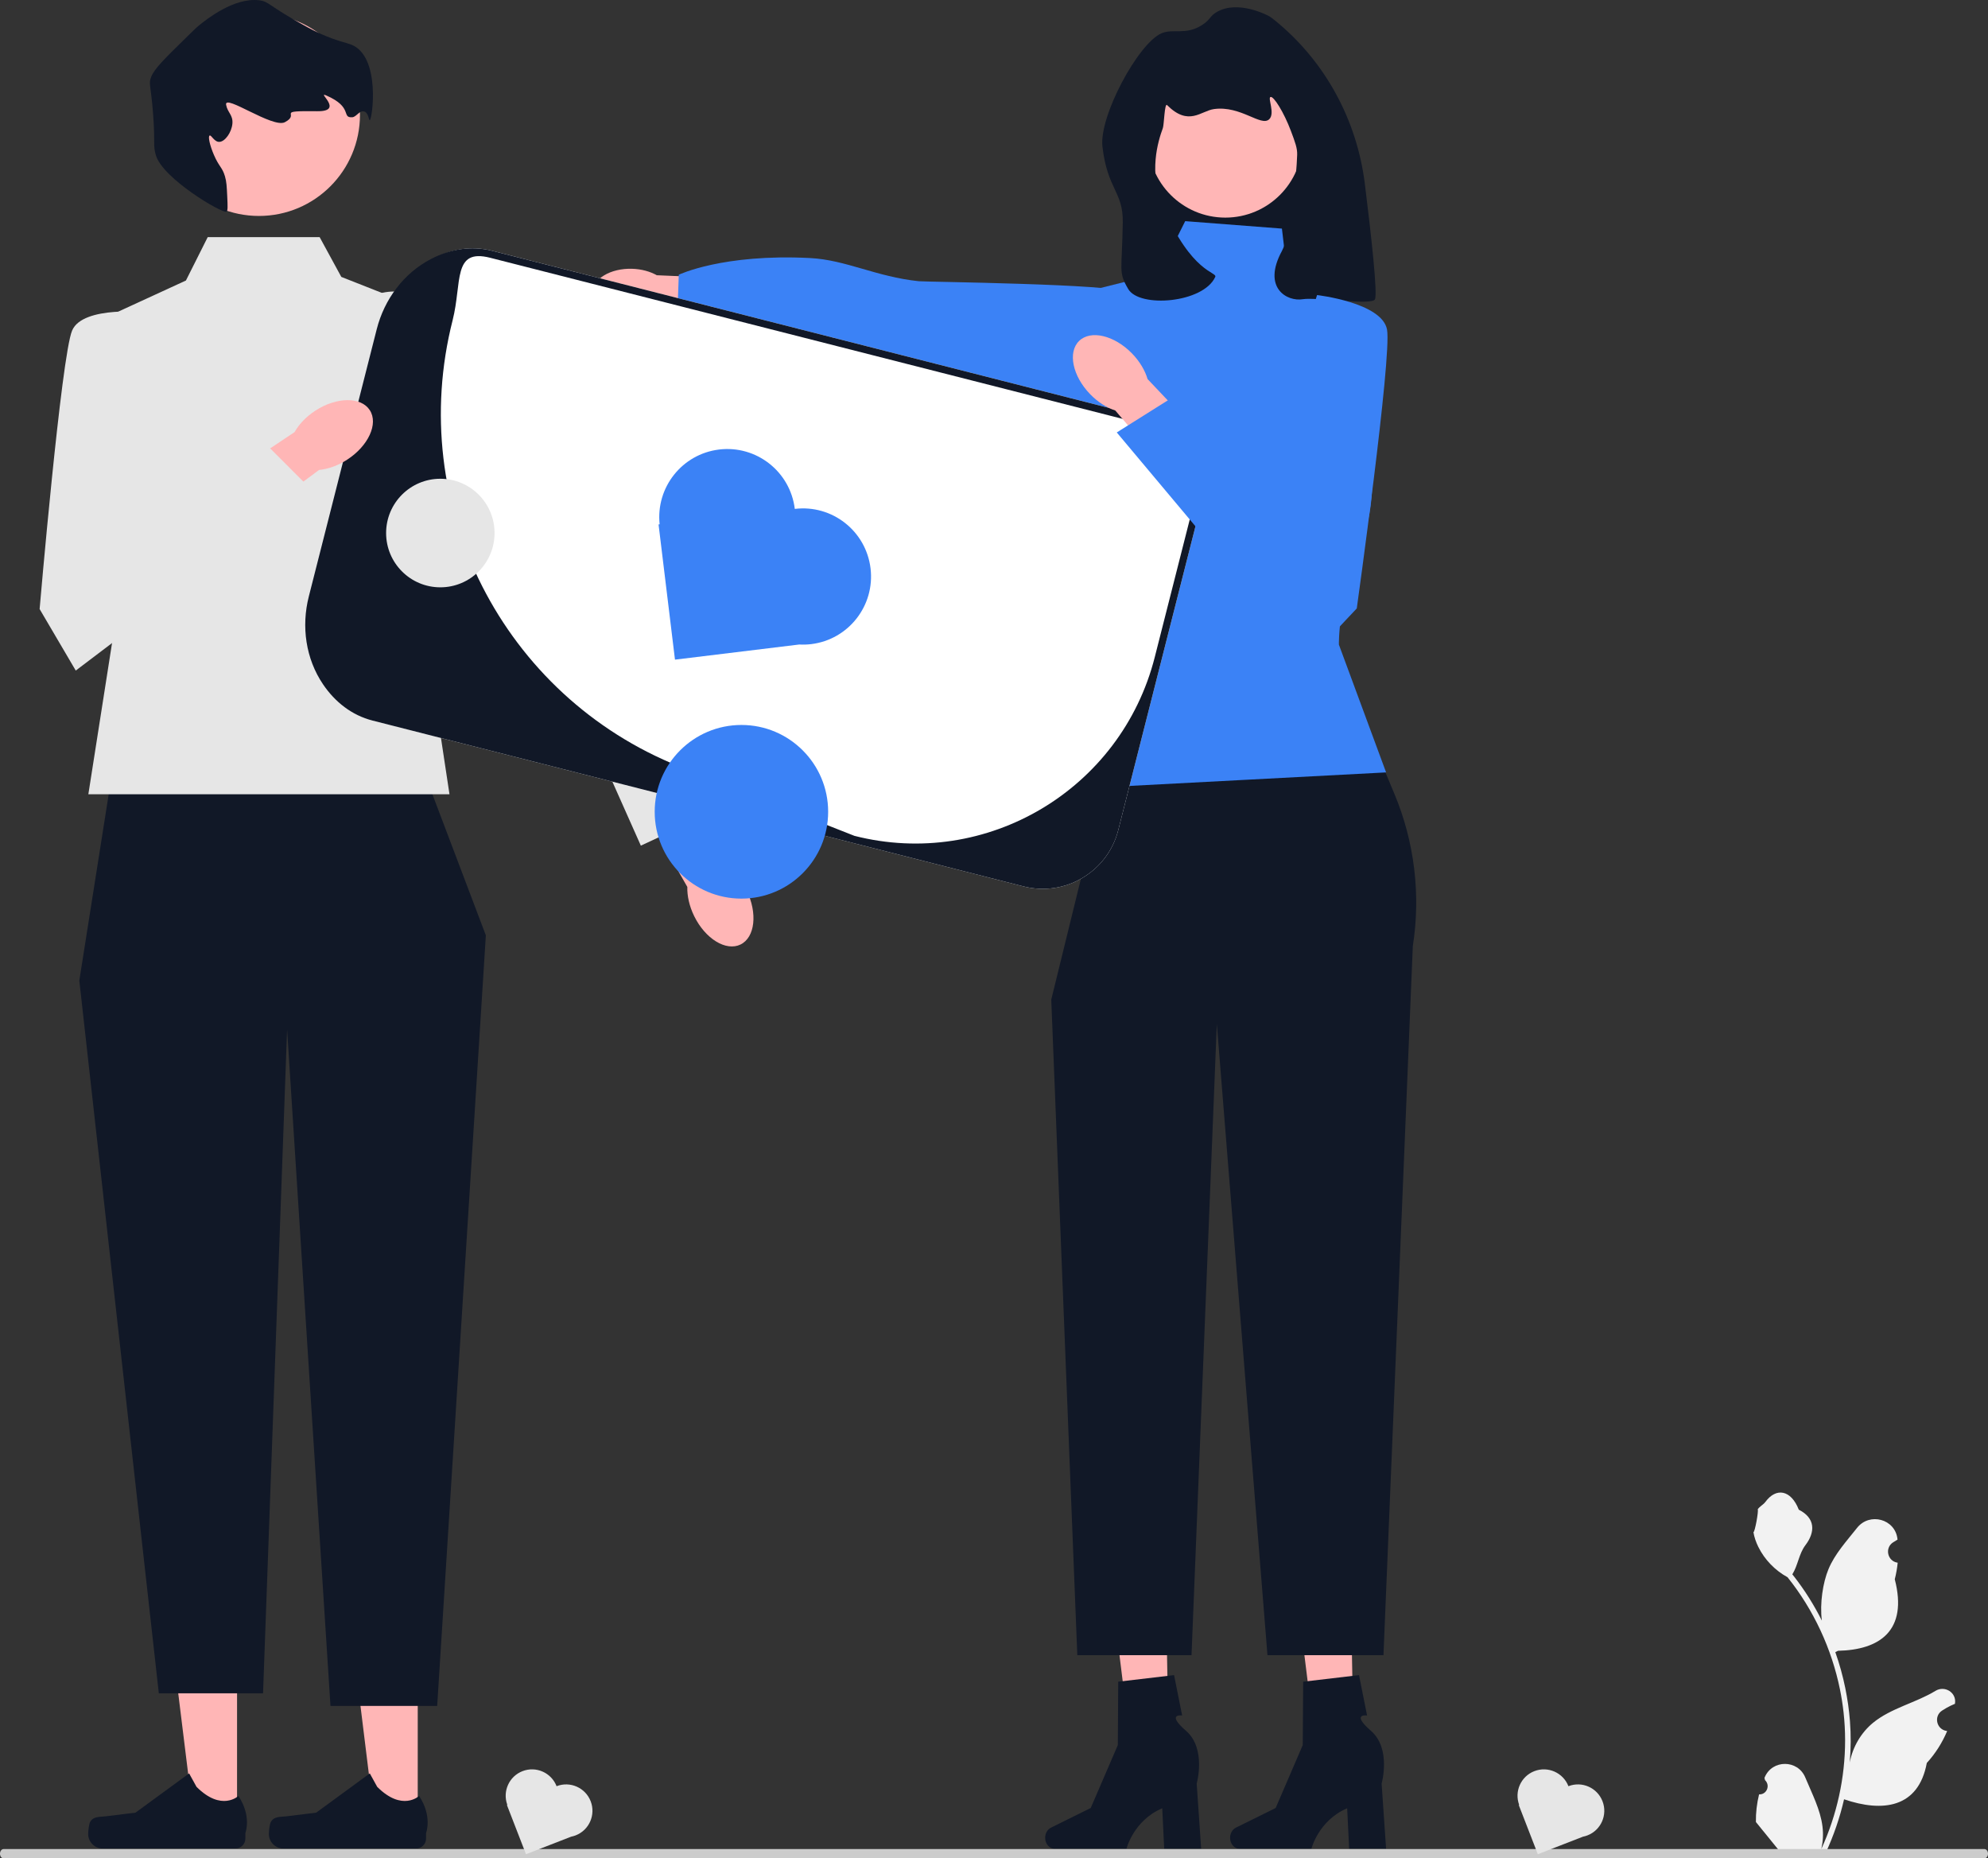 <svg width="214" height="200" viewBox="0 0 214 200" fill="none" xmlns="http://www.w3.org/2000/svg">
<rect x="0" y="0" width="214" height="200" fill="#333333" stroke="none"/>
<path d="M142.4 37.029H123.577V6.964L142.4 12.977V37.029Z" fill="#111827"/>
<path d="M145.741 189.675L141.857 189.767L139.691 172.3L145.424 172.164L145.741 189.675Z" fill="#FFB6B6"/>
<path d="M132.414 197.787C132.414 198.444 132.88 198.976 133.454 198.976H141.165C141.165 198.976 141.923 195.923 145.017 194.61L145.23 198.976H149.208L148.726 191.955C148.726 191.955 149.79 188.198 147.58 186.278C145.371 184.358 147.16 184.625 147.16 184.625L146.291 180.28L140.281 180.987L140.236 187.809L137.32 194.58L133.041 196.695C132.661 196.884 132.414 197.313 132.414 197.787Z" fill="#111827"/>
<path d="M125.834 189.675L121.949 189.767L119.784 172.3L125.517 172.164L125.834 189.675Z" fill="#FFB6B6"/>
<path d="M112.507 197.787C112.507 198.444 112.973 198.976 113.547 198.976H121.257C121.257 198.976 122.016 195.923 125.11 194.61L125.323 198.976H129.301L128.819 191.955C128.819 191.955 129.883 188.198 127.673 186.278C125.463 184.358 127.253 184.625 127.253 184.625L126.384 180.28L120.373 180.987L120.329 187.809L117.412 194.58L113.134 196.695C112.753 196.884 112.507 197.313 112.507 197.787Z" fill="#111827"/>
<path d="M143.601 69.899L118.771 84.731L113.164 107.58L115.968 178.132H128.263L130.986 110.186L136.437 178.132H148.925L152.083 101.831C152.953 96.286 152.266 90.608 150.1 85.431L143.601 69.899Z" fill="#111827"/>
<path d="M137.994 24.602L127.581 23.8L124.778 29.413L116.768 31.417L114.766 56.27C118.727 66.572 121.214 76.416 118.771 84.731L149.208 83.128L144.126 69.374C144.126 69.374 144.002 64.287 146.805 57.473C149.608 50.658 145.203 33.02 145.203 33.02L138.795 31.417L137.994 24.602Z" fill="#3B82F6"/>
<path d="M67.883 34.27C68.897 34.301 69.834 34.101 70.57 33.742L80.21 34.652L80.509 30.048L70.698 29.621C69.985 29.217 69.062 28.959 68.048 28.927C65.732 28.855 63.817 29.993 63.771 31.469C63.726 32.944 65.566 34.198 67.883 34.27Z" fill="#FFB6B6"/>
<path d="M124.907 48.325C124.907 48.325 124.567 33.658 121.353 31.457C120.027 30.549 99.647 30.343 98.905 30.265C94.326 29.791 91.068 27.971 87.213 27.772C77.818 27.286 73.068 29.568 73.068 29.568L72.902 34.276L124.907 48.325Z" fill="#3B82F6"/>
<path d="M131.901 23.42C136.493 23.42 140.216 19.695 140.216 15.098C140.216 10.502 136.493 6.776 131.901 6.776C127.309 6.776 123.587 10.502 123.587 15.098C123.587 19.695 127.309 23.42 131.901 23.42Z" fill="#FFB6B6"/>
<path d="M129.379 2.706C127.591 3.834 126.281 3.027 125.004 3.596C122.508 4.707 118.294 12.517 118.674 15.786C119.213 20.417 120.913 20.608 120.862 23.93C120.781 29.264 120.357 29.242 121.449 31.105C122.663 33.176 129.539 32.614 130.815 29.805C131.067 29.25 128.27 29.468 125.179 22.197C123.628 18.548 124.646 15.223 125.179 13.779C125.304 13.441 125.361 11.04 125.627 11.306C127.961 13.643 129.269 11.935 130.678 11.739C133.571 11.337 135.749 13.672 136.626 12.834C137.279 12.21 136.446 10.56 136.763 10.439C137.101 10.309 138.219 12.119 138.951 14.066C139.423 15.321 139.659 15.948 139.635 16.666C139.559 18.882 138.995 25.164 137.995 27.007C135.835 30.988 138.554 32.49 140.25 32.2C141.62 31.965 147.676 32.888 148.007 32.218C148.302 31.622 147.628 25.483 146.919 19.776C146.067 12.917 142.653 6.613 137.3 2.247C136.986 1.991 136.752 1.815 136.626 1.748C136.33 1.589 133.273 0 131.02 1.269C130.191 1.736 130.326 2.109 129.379 2.706Z" fill="#111827"/>
<path d="M25.517 196.172L20.904 196.172L18.709 178.362L25.518 178.362L25.517 196.172Z" fill="#FFB6B6"/>
<path d="M9.712 196.067C9.568 196.31 9.492 197.091 9.492 197.373C9.492 198.238 10.193 198.94 11.058 198.94H25.344C25.934 198.94 26.413 198.461 26.413 197.871V197.275C26.413 197.275 27.119 195.486 25.664 193.281C25.664 193.281 23.856 195.007 21.154 192.303L20.357 190.858L14.588 195.08L11.391 195.474C10.692 195.56 10.071 195.461 9.712 196.067Z" fill="#111827"/>
<path d="M44.967 196.172L40.354 196.172L38.159 178.362L44.968 178.362L44.967 196.172Z" fill="#FFB6B6"/>
<path d="M29.162 196.067C29.018 196.31 28.942 197.091 28.942 197.373C28.942 198.238 29.643 198.94 30.508 198.94H44.795C45.385 198.94 45.863 198.461 45.863 197.871V197.275C45.863 197.275 46.569 195.486 45.114 193.281C45.114 193.281 43.306 195.007 40.604 192.303L39.807 190.858L34.039 195.08L30.841 195.474C30.142 195.56 29.522 195.461 29.162 196.067Z" fill="#111827"/>
<path d="M45.882 83.727L12.039 83.338L8.538 105.531L17.096 182.234H28.316L30.905 110.787L35.574 183.597H47.061L52.3 100.664L45.882 83.727Z" fill="#111827"/>
<path d="M189.357 193.113C190.161 193.163 190.605 192.164 189.997 191.582L189.937 191.341C189.945 191.322 189.953 191.302 189.961 191.283C190.773 189.343 193.528 189.357 194.333 191.299C195.049 193.023 195.959 194.751 196.183 196.574C196.284 197.378 196.239 198.198 196.06 198.988C197.736 195.324 198.618 191.323 198.618 187.299C198.618 186.288 198.563 185.277 198.45 184.269C198.357 183.444 198.229 182.624 198.063 181.812C197.166 177.421 195.224 173.239 192.422 169.746C191.076 169.009 189.953 167.857 189.274 166.476C189.03 165.978 188.839 165.443 188.749 164.897C188.902 164.917 189.327 162.581 189.211 162.438C189.425 162.113 189.807 161.952 190.04 161.635C191.201 160.061 192.799 160.336 193.633 162.475C195.416 163.376 195.433 164.869 194.339 166.305C193.644 167.219 193.548 168.456 192.937 169.434C193 169.514 193.066 169.592 193.128 169.673C194.28 171.151 195.276 172.741 196.116 174.411C195.879 172.555 196.229 170.319 196.827 168.878C197.507 167.236 198.781 165.853 199.904 164.434C201.252 162.728 204.017 163.473 204.254 165.634C204.257 165.655 204.259 165.676 204.261 165.697C204.094 165.791 203.931 165.891 203.772 165.997C202.862 166.599 203.176 168.011 204.254 168.178L204.279 168.181C204.218 168.782 204.115 169.378 203.965 169.964C205.405 175.538 202.296 177.569 197.857 177.66C197.759 177.71 197.663 177.76 197.565 177.808C198.015 179.076 198.374 180.376 198.641 181.693C198.879 182.858 199.045 184.035 199.138 185.217C199.254 186.708 199.244 188.207 199.118 189.696L199.126 189.643C199.445 188.003 200.334 186.472 201.626 185.41C203.549 183.829 206.267 183.246 208.343 181.975C209.342 181.362 210.622 182.153 210.448 183.313L210.439 183.368C210.13 183.494 209.829 183.64 209.537 183.803C209.371 183.898 209.207 183.998 209.048 184.103C208.138 184.706 208.452 186.118 209.531 186.284L209.555 186.288C209.573 186.291 209.588 186.293 209.605 186.296C209.075 187.555 208.336 188.725 207.412 189.733C206.511 194.599 202.644 195.061 198.508 193.644H198.505C198.053 195.615 197.392 197.542 196.543 199.378H189.533C189.508 199.3 189.485 199.219 189.463 199.141C190.111 199.181 190.764 199.144 191.402 199.026C190.882 198.387 190.362 197.743 189.842 197.104C189.829 197.092 189.819 197.079 189.809 197.066C189.545 196.74 189.279 196.415 189.015 196.088L189.015 196.088C188.999 195.084 189.119 194.084 189.357 193.113Z" fill="#F2F2F2"/>
<path d="M0 199.5C0 199.777 0.172 200 0.385 200H213.615C213.828 200 214 199.777 214 199.5C214 199.223 213.828 199 213.615 199H0.385C0.172 199 0 199.223 0 199.5Z" fill="#CCCCCC"/>
<path d="M34.407 25.518H22.361L20.014 30.19L8.538 35.465L12.623 65.622L9.511 85.479H48.385L44.91 62.507L49.578 34.863L36.74 29.801L34.407 25.518Z" fill="#E6E6E6"/>
<path d="M74.725 98.593C74.2 97.521 73.96 96.418 73.987 95.453L68.338 85.55L73.124 82.997L78.34 93.318C79.118 93.887 79.842 94.752 80.368 95.825C81.568 98.276 81.278 100.882 79.719 101.647C78.161 102.411 75.925 101.044 74.725 98.593Z" fill="#FFB6B6"/>
<path d="M37.488 33.534C37.488 33.534 41.299 29.609 45.574 32.34C49.849 35.072 65.445 63.021 65.445 63.021L77.476 87.049L68.984 91.009L58.739 68L37.224 44.825L37.488 33.534Z" fill="#E6E6E6"/>
<path d="M27.874 23.241C33.881 23.241 38.75 18.366 38.75 12.354C38.75 6.341 33.881 1.467 27.874 1.467C21.867 1.467 16.997 6.341 16.997 12.354C16.997 18.366 21.867 23.241 27.874 23.241Z" fill="#FFB6B6"/>
<path d="M24.46 21.116C24.51 22.182 24.535 22.715 24.372 22.78C23.879 22.974 17.533 19.223 16.786 16.726C16.438 15.561 16.732 15.538 16.477 12.225C16.234 9.056 15.961 9.031 16.284 8.247C16.642 7.375 17.737 6.302 19.926 4.155C20.754 3.343 21.168 2.937 21.429 2.727C22.221 2.091 25.171 -0.279 27.875 0.027C29.009 0.155 28.815 0.609 33.051 2.908C33.416 3.106 33.905 3.367 34.581 3.667C36.224 4.397 37.243 4.586 37.78 4.79C41.032 6.024 40.078 12.896 39.798 12.935C39.696 12.949 39.669 12.058 39.135 11.985C38.655 11.918 38.349 12.595 37.912 12.62C36.72 12.687 38.044 11.544 35.126 10.275C33.991 9.782 37.148 12.006 34.143 11.97C29.443 11.914 32.449 12.213 30.664 13.151C29.363 13.836 24.127 10.07 24.339 11.273C24.489 12.122 25.105 12.366 25.016 13.317C24.93 14.238 24.238 15.231 23.628 15.268C23.066 15.301 22.758 14.511 22.57 14.587C22.366 14.669 22.59 15.661 23.03 16.679C23.588 17.972 23.922 17.982 24.216 18.976C24.386 19.548 24.411 20.071 24.46 21.116Z" fill="#111827"/>
<path d="M110.186 95.397L40.104 77.55C35.624 76.409 32.907 71.833 34.047 67.349L42.765 33.05C43.905 28.566 48.477 25.846 52.957 26.987L123.038 44.834C127.518 45.975 130.236 50.551 129.096 55.035L120.377 89.334C119.237 93.818 114.665 96.538 110.186 95.397Z" fill="white"/>
<path d="M110.185 95.397L40.104 77.55C37.864 76.979 36.065 75.55 34.779 73.655C32.909 70.898 32.421 67.426 33.242 64.196L40.553 35.434C41.374 32.205 43.461 29.389 46.42 27.861C48.454 26.811 50.717 26.416 52.957 26.987L123.038 44.834C127.525 45.977 130.237 50.544 129.096 55.035L120.377 89.334C119.237 93.818 114.665 96.538 110.185 95.397ZM52.765 27.742C48.694 26.705 49.758 30.395 48.722 34.469C43.67 54.348 54.121 74.899 73.155 82.5C83.43 86.603 91.976 89.956 91.976 89.956C106.209 93.581 120.683 84.97 124.305 70.724L128.342 54.843C129.377 50.769 126.917 46.625 122.846 45.589L52.765 27.742Z" fill="#111827"/>
<path d="M85.556 54.77C85.068 50.752 81.418 47.891 77.403 48.379C73.426 48.864 70.586 52.453 71.007 56.426L70.891 56.441L72.659 70.992L86.037 69.363C86.46 69.386 86.89 69.375 87.325 69.322C91.339 68.833 94.198 65.179 93.71 61.161C93.221 57.143 89.571 54.281 85.556 54.77Z" fill="#3B82F6"/>
<path d="M59.914 192.234C59.347 190.773 57.704 190.048 56.244 190.615C54.798 191.177 54.075 192.795 54.612 194.246L54.569 194.263L56.621 199.554L61.486 197.665C61.647 197.633 61.807 197.588 61.966 197.526C63.426 196.959 64.15 195.315 63.583 193.853C63.017 192.392 61.374 191.667 59.914 192.234Z" fill="#E6E6E6"/>
<path d="M168.834 192.234C168.267 190.773 166.624 190.048 165.164 190.615C163.718 191.177 162.995 192.795 163.532 194.246L163.489 194.263L165.541 199.554L170.406 197.665C170.567 197.633 170.727 197.588 170.886 197.526C172.346 196.959 173.07 195.315 172.503 193.853C171.937 192.392 170.294 191.667 168.834 192.234Z" fill="#E6E6E6"/>
<path d="M79.812 96.711C84.968 96.711 89.147 92.527 89.147 87.366C89.147 82.205 84.968 78.022 79.812 78.022C74.655 78.022 70.476 82.205 70.476 87.366C70.476 92.527 74.655 96.711 79.812 96.711Z" fill="#3B82F6"/>
<path d="M37.372 49.469C36.37 50.119 35.305 50.488 34.345 50.576L25.192 57.367L22.091 52.913L31.709 46.504C32.181 45.662 32.954 44.84 33.955 44.19C36.244 42.706 38.864 42.685 39.807 44.143C40.751 45.6 39.661 47.985 37.372 49.469Z" fill="#FFB6B6"/>
<path d="M15.935 33.62C15.935 33.62 8.933 32.842 7.766 35.567C6.599 38.293 4.265 65.547 4.265 65.547L8.155 72.167L33.665 52.842L28.499 47.671L17.566 52.842L15.935 33.62Z" fill="#E6E6E6"/>
<path d="M117.352 42.427C118.184 43.283 119.141 43.881 120.058 44.181L127.469 52.842L131.484 49.191L123.533 40.798C123.26 39.873 122.69 38.899 121.858 38.042C119.957 36.086 117.407 35.481 116.163 36.692C114.919 37.902 115.452 40.47 117.352 42.427Z" fill="#FFB6B6"/>
<path d="M141.777 31.755C141.777 31.755 148.777 32.556 149.308 35.474C149.839 38.391 146.051 65.482 146.051 65.482L140.786 71.067L120.216 46.542L126.403 42.652L135.911 50.13L141.777 31.755Z" fill="#3B82F6"/>
<path d="M47.4 63.209C50.624 63.209 53.237 60.593 53.237 57.367C53.237 54.141 50.624 51.525 47.4 51.525C44.177 51.525 41.563 54.141 41.563 57.367C41.563 60.593 44.177 63.209 47.4 63.209Z" fill="#E6E6E6"/>
</svg>
